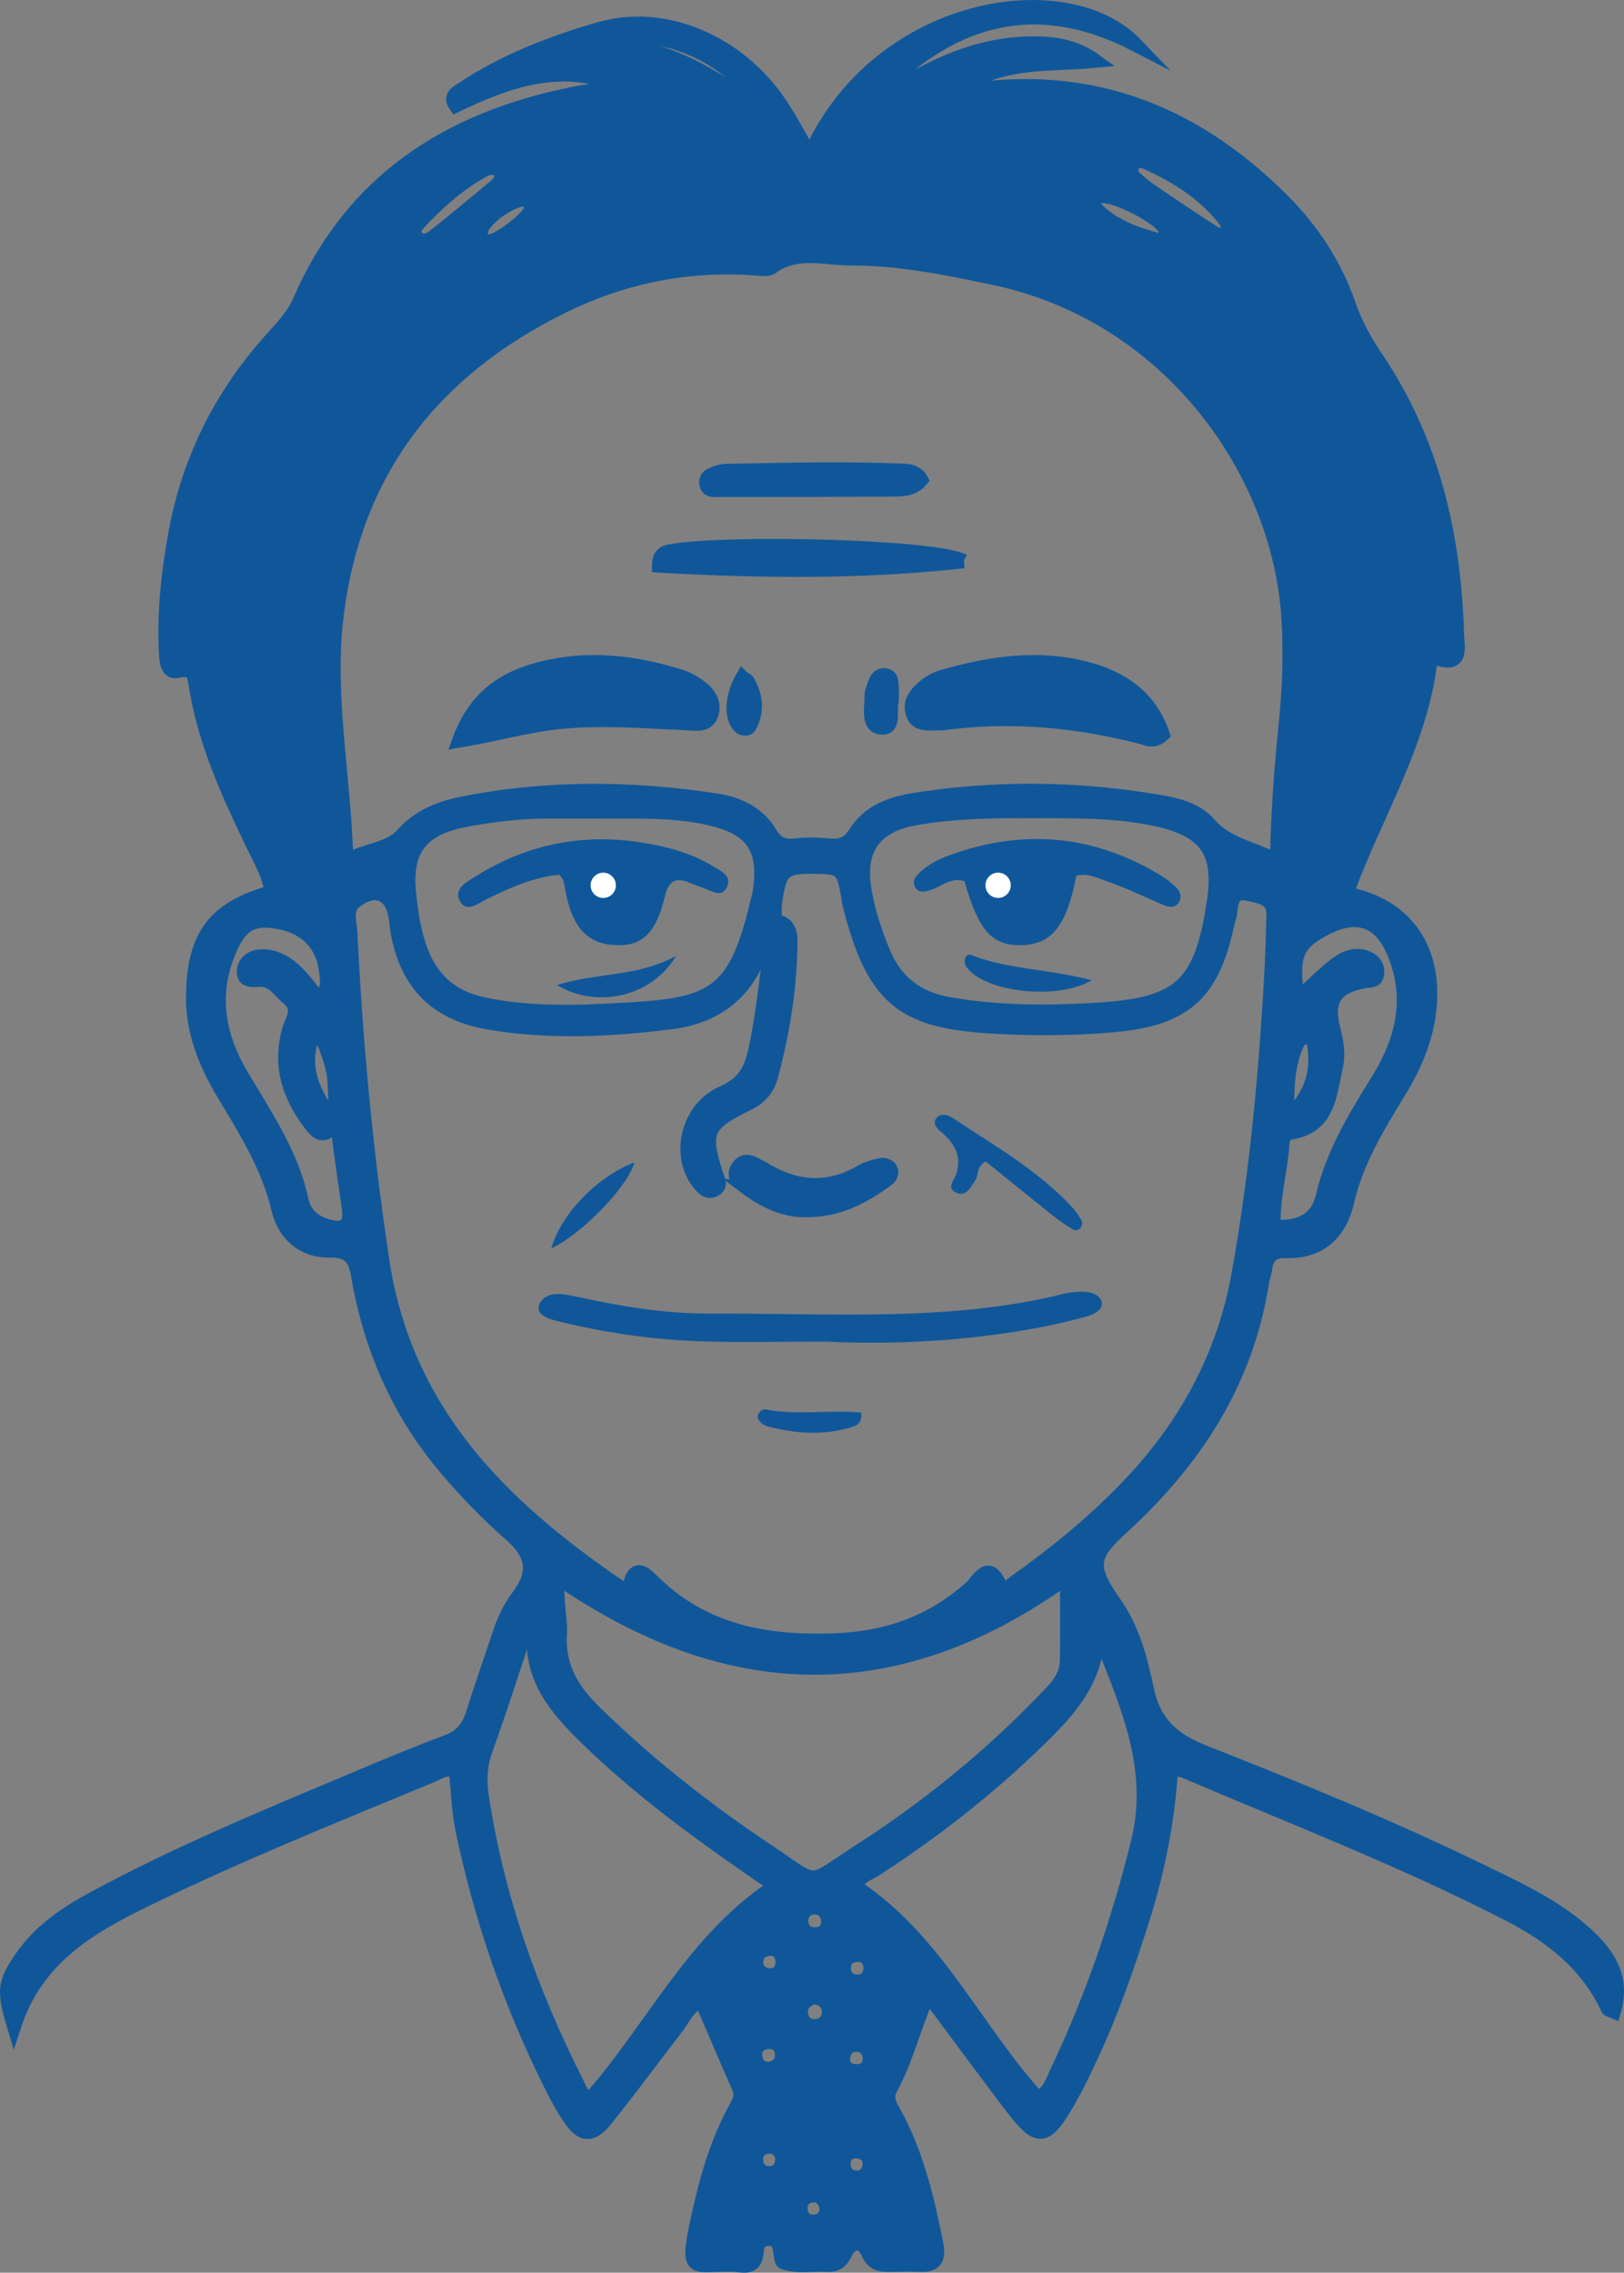 <?xml version="1.0" encoding="UTF-8"?>
<svg id="_レイヤー_2" data-name="レイヤー 2" xmlns="http://www.w3.org/2000/svg" viewBox="0 0 201.77 282.362">
  <rect x="0" y="0" width="201.77" height="282.362" fill="#808080" stroke="none"/>
  <defs>
    <style>
      .cls-1 {
        fill: #fff;
      }

      .cls-2, .cls-3, .cls-4 {
        fill: #10579a;
      }

      .cls-3 {
        stroke-width: .885px;
      }

      .cls-3, .cls-4 {
        stroke: #10579a;
        stroke-miterlimit: 10;
      }

      .cls-4 {
        stroke-width: 1.77px;
      }
    </style>
  </defs>
  <g id="_レイヤー_1-2" data-name="レイヤー 1">
    <g>
      <path class="cls-4" d="M197.637,240.862c-3.839-3.742-8.593-5.933-13.287-8.219-11.319-5.514-22.961-10.301-34.668-14.907-3.865-1.521-6.299-3.536-7.203-7.857-.767-3.667-1.742-7.47-3.985-10.656-3.103-4.408-3.076-5.848.727-9.309,9.163-8.338,15.646-18.191,17.577-30.669.086-.557.319-1.093.385-1.651.182-1.538,1.01-2.236,2.555-2.174,4.262.171,6.746-2.319,7.602-6.048,1.173-5.108,3.81-9.402,6.461-13.739,1.715-2.806,3.058-5.747,3.608-9.002,1.337-7.928-2.208-13.752-9.323-15.411-.215-.05-.368-.374-.545-.565.014-.151-.003-.303.045-.431,3.443-9.242,8.795-17.791,10.081-27.818.043-.337.136-.917.718-.695,3.409,1.296,2.673-1.391,2.628-2.933-.357-12.23-3.012-23.837-9.928-34.147-1.432-2.134-2.665-4.281-3.504-6.718-1.732-5.029-4.588-9.386-8.362-13.132-11.151-11.068-24.296-16.2-40.653-13.252,5.544-4.263,11.671-3.402,17.506-3.979-2.756-2.004-5.797-2.255-8.877-2.117-4.91.22-9.378,1.906-13.626,4.303-.811.458-1.619,1.446-3.277.67,9.376-8.873,19.437-10.741,30.813-4.861-8.669-9.036-32.101-5.163-40.473,13.694-1.297-2.221-2.391-4.326-3.697-6.29-5.079-7.638-14.304-11.68-22.408-9.345-6.097,1.757-12.058,4.065-17.388,7.674-.572.387-1.23.793-.513,1.826,6.19-2.979,12.552-5.332,19.686-2.75-.359.268-.559.533-.801.579-1.388.265-2.793.438-4.179.714-15.47,3.08-27.541,10.707-34.048,25.663-.762,1.752-1.957,3.091-3.192,4.441-6.364,6.954-10.53,15.019-12.252,24.306-.905,4.879-1.45,9.8-1.228,14.774.048,1.089.096,2.827,1.452,2.521,1.987-.449,2.064.524,2.273,1.836,1.127,7.079,4.079,13.498,7.156,19.879.899,1.864,1.993,3.677,2.253,5.795-7.092,1.952-9.649,5.402-9.755,12.815-.063,4.422,1.504,8.344,3.685,12.013,2.747,4.622,5.634,9.1,6.902,14.473.73,3.093,2.966,5.254,6.413,5.194,2.339-.04,3.125.861,3.507,3.104,1.527,8.952,5.037,17.041,10.971,24.018,2.482,2.919,5.131,5.651,8.007,8.182,2.831,2.492,3.119,4.772.932,7.671-1.047,1.387-1.754,2.882-2.289,4.505-1.107,3.356-2.306,6.683-3.353,10.058-.541,1.744-1.462,2.881-3.239,3.536-3.58,1.319-7.102,2.798-10.62,4.277-11.209,4.713-22.462,9.33-33.182,15.116-3.512,1.896-6.785,4.072-9.086,7.465-2.067,3.048-2.229,3.986-.898,8.413,2.706-8.312,9.175-12.186,16.172-15.602,11.7-5.713,23.769-10.56,35.781-15.544.88-.365,1.723-1.055,2.964-.528.257,2.407.312,4.942.824,7.38,2.274,10.843,5.841,21.257,10.76,31.193.752,1.52,1.54,3.038,2.479,4.445,1.573,2.358,2.781,2.453,4.597.193,3.012-3.749,5.854-7.634,8.798-11.439.829-1.072,1.298-2.483,3.022-3.269,1.581,3.677,3.098,7.272,4.678,10.84.487,1.101-.066,1.887-.534,2.759-2.364,4.406-3.643,9.151-4.68,14.024-1.403,6.591-.303,5.066,4.386,5.202.932.027,2.166.47,2.739-.5.515-.871-.07-2.488,1.459-2.679,1.935-.242,1.66,1.445,1.932,2.604.027.115.134.266.237.3,1.795.592,3.645.178,5.468.293,1.125.071,1.689-.424,2.212-1.486.737-1.499,2.117-1.629,2.812-.029.593,1.363,1.447,1.535,2.63,1.518,1.273-.018,2.55-.072,3.82-.002,2.028.112,2.351-.882,2.006-2.633-1.068-5.428-2.342-10.78-4.931-15.727-.579-1.106-1.484-2.165-.733-3.538,1.95-3.565,2.852-7.568,4.658-11.668,3.611,4.84,6.952,9.378,10.359,13.865,3.303,4.35,4.256,4.272,7.046-.586,1.055-1.836,1.973-3.756,2.869-5.677,2.577-5.52,4.565-11.259,6.398-17.064,1.907-6.038,3.121-12.207,3.513-18.587.79.112,1.24.082,1.61.24,13.517,5.778,27.245,11.069,40.345,17.808,5.323,2.738,9.758,6.215,12.342,11.748.08.171.444.21.721.331,1.097-3.675-.24-6.465-2.863-9.022ZM163.231,116.166c5.204-3.406,8.786-2.153,10.562,3.827,1.53,5.155.096,9.891-2.557,14.17-2.844,4.589-5.62,9.11-6.872,14.457-.674,2.875-2.84,4.044-6.132,3.79-.127-3.783.895-7.066,1.103-10.428.035-.566.34-1.175.936-1.262,4.824-.71,4.904-4.75,5.696-8.201.345-1.504.089-3.097-.308-4.624-.933-3.588.171-5.346,3.873-5.994.707-.124,1.439.053,1.555-.919.117-.982-.407-1.628-1.255-1.97-1.498-.604-2.837.028-3.95.894-1.54,1.198-2.916,2.607-4.746,4.276-.17-3.178-1.033-5.968,2.097-8.017ZM161.004,130.002c.248-.599.647-1.299,1.549-1.072.689.173.731.818.794,1.337.395,3.249-.538,6.017-3.442,8.817-.014-3.617 0-6.428,1.099-9.082ZM140.586,20.805c.305-.857,1.184-.934,1.744-.684,3.889,1.733,7.433,3.976,10.058,7.432.147.194.117.524.169.791-.418,1.299-1.297.879-2.003.426-2.491-1.598-4.943-3.257-7.392-4.919-.698-.474-1.361-1.007-1.991-1.569-.419-.374-.805-.857-.584-1.477ZM136.788,24.376c1.629-.312,7.239,2.568,7.967,4.058.061.124.083.266.122.399-.084.627-.477,1.146-1.065.989-2.834-.761-5.591-1.769-7.69-3.926-.54-.555-.242-1.346.665-1.52ZM74.053,5.486c6.603-2.968,17.184,1.128,20.808,8.627-6.627-5.259-12.993-8.828-20.808-8.627ZM65.388,24.858c.306.126.656.63.647.95-.031,1.096-4.101,4.25-5.395,4.221-.777-.187-1.081-.757-.829-1.519.547-1.648,4.363-4.153,5.577-3.652ZM52.188,27.515c2.33-2.467,4.865-4.705,7.838-6.361.83-.462,1.876-.556,2.42.682-.267.449-.401.888-.696,1.135-2.588,2.168-5.18,4.333-7.829,6.424-.65.513-1.589.871-2.242-.027-.507-.698.032-1.347.509-1.852ZM41.804,76.55c2.195-18.082,12.061-30.647,28.202-38.556,7.382-3.617,15.183-5.206,23.403-4.687.834.053,1.919.294,2.476-.115,3.095-2.273,6.616-1.077,9.842-1.089,5.952-.021,11.842,1.179,17.689,2.407,22.087,4.639,35.654,24.315,36.686,42.47.251,4.417.089,8.759-.359,13.097-.561,5.432-.962,10.876-1.073,16.884-3.194-1.681-6.248-2-8.454-4.566-1.803-2.098-4.733-2.536-7.354-2.953-9.688-1.539-19.416-1.594-29.118-.074-2.974.466-5.807,1.428-7.517,4.215-.765,1.247-1.791,1.606-3.201,1.476-1.402-.129-2.84-.175-4.233-.012-1.442.169-2.332-.196-3.1-1.5-1.468-2.493-3.983-3.674-6.67-4.084-10.54-1.607-21.087-1.714-31.594.391-2.826.566-5.364,1.57-7.372,3.818-1.763,1.975-4.534,1.827-7.046,3.315-.255-10.515-2.424-20.415-1.208-30.438ZM150.832,111.976c-1.566,10.485-4.12,12.871-14.763,13.497-6.055.356-12.109.341-18.124-.701-3.93-.681-6.695-2.724-8.226-6.458-1.02-2.489-1.869-5.028-2.316-7.672-.877-5.184,1.239-8.109,6.374-9,4.883-.848,9.813-.907,14.748-.872,5.073.01,10.148-.075,15.154,1.012,6.142,1.334,8.071,4.049,7.153,10.195ZM94.434,110.552c-.02.14-.026.283-.058.42-2.814,12.149-5.074,13.826-16.202,14.453-6.045.341-12.112.633-18.137-.648-4.172-.887-6.679-3.334-7.985-7.293-.716-2.17-1.03-4.398-1.253-6.64-.514-5.18,1.498-7.906,6.771-8.927,3.458-.669,6.966-1.101,10.506-1.104,1.977-.001,3.954-0,5.93-0,4.79.054,9.605-.234,14.329.887,5.129,1.216,6.826,3.677,6.099,8.852ZM40.554,152.3c-1.636-.491-2.75-1.529-3.099-3.166-1.237-5.803-4.536-10.578-7.482-15.557-2.695-4.555-3.729-9.453-1.828-14.621,1.385-3.767,2.828-4.86,5.678-4.532,3.898.448,6.282,2.658,6.694,6.233.109.949.429,1.922-.727,3.669-1.256-1.493-2.136-2.804-3.278-3.822-1.15-1.026-2.541-1.799-4.223-1.662-1.157.094-1.937.798-1.981,1.837-.045,1.073.801,1.14,1.797,1.048,1.768-.164,2.628,1.376,3.781,2.358,1.504,1.282.441,2.528.062,3.83-1.298,4.456.002,8.346,2.742,11.872.507.653,1.214,1.42,2.094.738.825-.639.46-1.594-.038-2.288-1.979-2.755-3.14-5.664-2.088-9.07,1.199-.528,1.644.348,1.903,1.1.456,1.325.958,2.709,1.007,4.084.184,5.22,1.002,10.356,1.757,15.506.364,2.481-.464,3.136-2.771,2.444ZM47.488,156.611c-2.052-13.582-3.309-27.185-3.977-40.871-.064-1.303-.712-2.828.771-3.898,2.318-1.673,4.263-.952,4.84,1.846.142.69.158,1.406.285,2.1,1.194,6.553,4.869,10.18,11.489,11.278,7.462,1.237,14.946.865,22.39-.056,5.467-.677,9.413-3.501,11.286-8.954.418-1.217.535-2.677,1.642-3.615v-.001c.03-.838-.01-1.685.104-2.511.524-3.798,1.117-4.304,4.822-4.252,3.446.049,3.647.225,4.266,3.773.049.279.064.565.133.838,2.924,11.636,6.504,14.49,17.133,15.203,5.248.352,10.426.333,15.644-.126,8.775-.773,12.291-3.817,14.115-12.408.117-.552.358-1.088.406-1.643.121-1.387.397-2.691,2.196-2.271,1.43.334,3.249.442,3.193,2.647-.054,2.121-.102,4.242-.214,6.36-.68,12.84-1.843,25.622-4.128,38.297-1.871,10.382-6.737,19.104-13.996,26.602-4.244,4.383-8.958,8.217-13.928,11.737-.482.341-1.323,1.248-1.701.364-1.448-3.381-2.637-.696-3.598.174-4.846,4.384-10.53,6.354-17.002,6.583-8.329.295-16.049-1.028-22.344-7.11-.962-.929-2.476-2.751-3.092.488-.154.811-.918.213-1.318-.061-14.637-9.983-26.572-21.696-29.415-40.514ZM73.441,260.659c-1.227-.159-1.402-1.125-1.754-1.819-5.725-11.285-9.929-23.081-11.833-35.639-.3-1.98-.223-3.874.481-5.827,1.756-4.87,3.32-9.809,4.961-14.72.367-.02.734-.04,1.101-.061-.6,5.824,2.709,9.648,6.41,13.269,6.699,6.554,14.26,12.015,21.947,17.317.45.31,1.052.445,1.246,1.355-9.858,6.579-14.957,17.481-22.559,26.124ZM95.34,253.699c.921-.101,1.632.296,1.793,1.268.186,1.13-.384,1.809-1.472,2.084-.964.041-1.647-.472-1.81-1.337-.203-1.075.316-1.886,1.49-2.015ZM95.822,269.984c-1.17.132-1.884-.573-1.881-1.713.002-.918.615-1.545,1.587-1.58.995-.036,1.469.605,1.666,1.301.02,1.17-.419,1.884-1.373,1.992ZM95.714,245.414c-.998.022-1.689-.577-1.758-1.447-.089-1.112.629-1.865,1.801-1.859,1.031.006,1.417.747,1.496,1.682-.075.964-.491,1.6-1.539,1.624ZM101.32,276.008c-.935.135-1.67-.314-1.827-1.267-.186-1.126.37-1.924,1.532-1.994.95-.058,1.478.609,1.706,1.544-.032.907-.465,1.58-1.41,1.717ZM101.544,251.716c-1.067.176-1.891-.395-2.035-1.545-.148-1.178.676-1.68,1.513-2.056,1.252.103,1.919.745,1.978,1.836.051.942-.616,1.626-1.457,1.765ZM99.518,238.742c.047-1.092.622-1.785,1.775-1.764.939.017,1.488.645,1.599,1.566.119.983-.429,1.627-1.332,1.76-1.078.158-1.872-.309-2.042-1.562ZM95.404,230.005c-7.649-5.102-14.869-10.768-21.464-17.216-2.751-2.689-4.625-5.584-4.381-9.64.134-2.225-.615-4.461-.189-7.084,20.906,14.398,41.83,15.292,63.214-.116,0,3.883.046,7.122-.015,10.358-.044,2.341-1.743,3.794-3.2,5.295-6.823,7.026-14.404,13.143-22.637,18.427-6.654,4.27-4.712,4.387-11.327-.025ZM106.096,270.525c-.87-.148-1.399-.901-1.292-1.872.111-1.008.773-1.404,1.707-1.395.968.155,1.586.655,1.537,1.654-.059,1.199-.861,1.799-1.952,1.613ZM106.387,257.336c-.952-.012-1.664-.472-1.645-1.509.022-1.166.718-1.904,1.882-1.773.904.102,1.455.8,1.457,1.794-.089,1.038-.731,1.5-1.694,1.488ZM106.364,246.198c-.95-.049-1.493-.705-1.526-1.601-.042-1.167.697-1.748,1.81-1.725.962.019,1.441.643,1.529,1.644-.089,1.062-.652,1.742-1.813,1.682ZM141.387,228.917c-2.455,9.929-5.768,19.497-10.157,28.71-.53,1.112-.885,2.413-2.301,3.058-7.737-8.492-12.54-19.543-22.505-26.18.092-1.381,1.376-1.639,2.258-2.21,7.386-4.778,14.268-10.178,20.565-16.333,3.813-3.727,7.228-7.609,7.111-13.542,3.32,8.607,7.424,16.807,5.029,26.497Z"/>
      <path class="cls-3" d="M67.553,161.961c.738-1.023,2.275-.798,3.723-.482,5.499,1.2,11.147,2.194,17.041,2.165,14.78-.072,29.797,1.087,43.995-2.487.222-.056.465-.085.7-.121,1.244-.191,2.655-.21,3.252.469.65.74-.361,1.355-1.511,1.668-1.755.478-3.563.905-5.402,1.262-9.152,1.775-18.57,2.212-26.684,1.806-6.088,0-10.727.117-15.34-.029-6.115-.193-12.02-1.058-17.678-2.435-1.366-.333-2.856-.763-2.096-1.816Z"/>
      <path class="cls-4" d="M96.288,114.454c.006-.032.009-.064.015-.096.002-.002-.09.083-.09.083.027.003.048.01.075.014Z"/>
      <path class="cls-4" d="M93.916,130.212c-.563,2.657-1.374,4.376-4.143,5.587-4.335,1.896-5.626,7.715-2.985,11.122.516.665,1.145,1.391,2.081.811.787-.487.306-1.186.091-1.856-1.684-5.223-1.256-6.255,3.913-8.75,1.533-.74,2.479-1.826,2.903-3.391,1.478-5.455,2.361-10.998,2.423-16.664.016-1.415-.369-2.43-1.912-2.617-.927,5.232-1.267,10.543-2.372,15.758ZM94.224,134.14c-.398,1.201-1.473,1.651-2.489,2.125-3.778,1.761-5.396,4.606-4.386,8.796-1.117-3.707-.227-6.388,2.714-8.235,1.418-.89,3.274-1.392,3.838-3.129,1.87-5.758,3.091-11.619,2.568-17.688.943,6.215-.281,12.211-2.245,18.132Z"/>
      <path class="cls-2" d="M118.961,148.243c1.111.386,1.628-.764,2.188-1.57.465-.67.106-1.701,1.32-2.378,2.721,2.201,5.536,4.498,8.375,6.764.765.61,1.587,1.156,2.42,1.671.383.237.835.096,1.068-.288.125-.206.162-.596.049-.793-.346-.596-.728-1.191-1.195-1.694-4.275-4.594-9.706-7.648-14.849-11.081-.596-.398-1.459-.568-1.954-.016-.59.658-.015,1.303.534,1.765,1.627,1.368,2.589,2.931,1.907,5.178-.242.798-1.395,1.91.138,2.443Z"/>
      <path class="cls-4" d="M92.493,147.374c2.39,1.812,5.02,3.078,7.753,2.972,4.079-.023,7.11-1.724,9.978-3.824.52-.38.666-.957.283-1.442-.199-.251-.759-.398-1.095-.323-.813.182-1.662.402-2.371.819-4.192,2.462-8.257,2.103-12.269-.404-.237-.148-.508-.24-.749-.383-.779-.462-1.581-.714-2.241.123-.867,1.098-.029,1.899.713,2.462Z"/>
      <path class="cls-2" d="M78.807,144.419c-4.509,1.718-9.1,6.339-10.307,10.689,4.011-1.932,9.657-7.917,10.307-10.689Z"/>
      <path class="cls-2" d="M95.192,175.12c-.612-.117-1.152.543-1.054,1.032.085.422.707.924,1.181,1.049,3.447.907,6.923,1.181,10.401.129.661-.2,1.374-.391,1.304-1.825-3.888-.38-7.913.365-11.832-.385Z"/>
      <path class="cls-4" d="M85.439,89.85c1.081.047,2.422.331,2.92-1.066.491-1.377-.221-2.516-1.265-3.333-.763-.597-1.66-1.115-2.58-1.403-5.621-1.757-11.37-2.438-17.135-1.006-4.506,1.12-8.299,3.383-10.318,8.959,4.628-.777,8.396-1.878,12.292-2.283,5.381-.559,10.726-.101,16.086.131Z"/>
      <path class="cls-4" d="M114.971,85.21c-1.114.91-2.138,2.051-1.477,3.627.544,1.296,1.888.998,2.99,1.025.562.014,1.128-.078,1.689-.144,7.97-.934,15.805-.153,23.551,1.825.781.199,1.588.756,2.727-.296-1.532-4.612-5.105-7.045-9.649-8.203-5.931-1.512-11.8-.627-17.579,1.019-.799.228-1.612.625-2.252,1.147Z"/>
      <path class="cls-4" d="M119.73,69.717c-3.799-1.863-28.862-2.427-36.087-1.277-.811.129-1.74.185-1.754,1.824,12.619.71,25.226.858,37.842-.547Z"/>
      <path class="cls-4" d="M89.429,60.865c7.192.003,14.384-.007,21.576-.05,1.254-.007,2.537-.1,3.439-1.189-.47-.863-1.24-1.095-2.135-1.132-7.333-.305-14.665-.121-21.997.017-.416.008-.848.085-1.24.222-.645.225-1.43.455-1.307,1.343.136.977,1.02.789,1.664.789Z"/>
      <path class="cls-4" d="M109.812,83.902c-.639-.01-.929.502-1.109,1.029-.178.518-.417,1.059-.408,1.587.022,1.445-.549,3.722,1.213,3.866,1.732.141.914-2.148,1.28-3.307,0-.601.031-1.155-.008-1.704-.046-.658.013-1.456-.967-1.471Z"/>
      <path class="cls-4" d="M92.241,84.203c-1.342,2.311-1.468,5.033-.276,6.087.371.328.963.286,1.127-.008,1.048-1.886.834-3.784-.197-5.615-.119-.211-.431-.312-.654-.464Z"/>
      <path class="cls-2" d="M88.638,107.658c-2.621-1.628-5.558-2.418-8.575-2.926-7.474-1.259-14.45.077-20.884,4.096-1.121.7-2.81,1.545-2.097,3.011.817,1.68,2.3.405,3.425-.148,2.882-1.417,5.796-2.709,8.979-3.013.609.567.622,1.235.742,1.899.828,4.564,2.719,6.661,6.108,6.842,3.328.178,5.11-1.305,6.234-5.916.498-2.043,1.265-2.566,3.1-1.837.628.249,1.255.505,1.89.732.921.329,2.069,1.104,2.702-.079.786-1.47-.691-2.079-1.626-2.66Z"/>
      <path class="cls-2" d="M83.998,118.758c-4.633,2.585-9.884,2.083-14.818,3.62,5.037,3.009,11.821,1.46,14.818-3.62Z"/>
      <path class="cls-2" d="M144.225,108.766c-8.359-5.077-17.14-5.843-26.3-2.497-1.438.525-2.792,1.231-3.871,2.347-.486.502-.761,1.119-.24,1.779.364.461.857.418,1.378.308,1.567-.332,2.872-1.831,4.645-1.209,1.737,6.16,3.446,8.039,7.117,7.929,3.753-.112,5.579-2.431,6.77-8.621,1.393-.38,2.66.291,3.871.711,2.387.829,4.667,1.963,7.002,2.945.642.27,1.365.366,1.821-.288.427-.611.291-1.33-.22-1.834-.596-.587-1.257-1.136-1.971-1.57Z"/>
      <path class="cls-2" d="M120.051,120.094c2.015,3.036,10.954,4.332,15.606,1.695-5.404-1.412-10.476-1.352-15.084-3.165-.556-.219-.976.787-.522,1.47Z"/>
      <circle class="cls-1" cx="74.949" cy="109.99" r="1.57"/>
      <circle class="cls-1" cx="124.007" cy="109.99" r="1.57"/>
    </g>
  </g>
</svg>